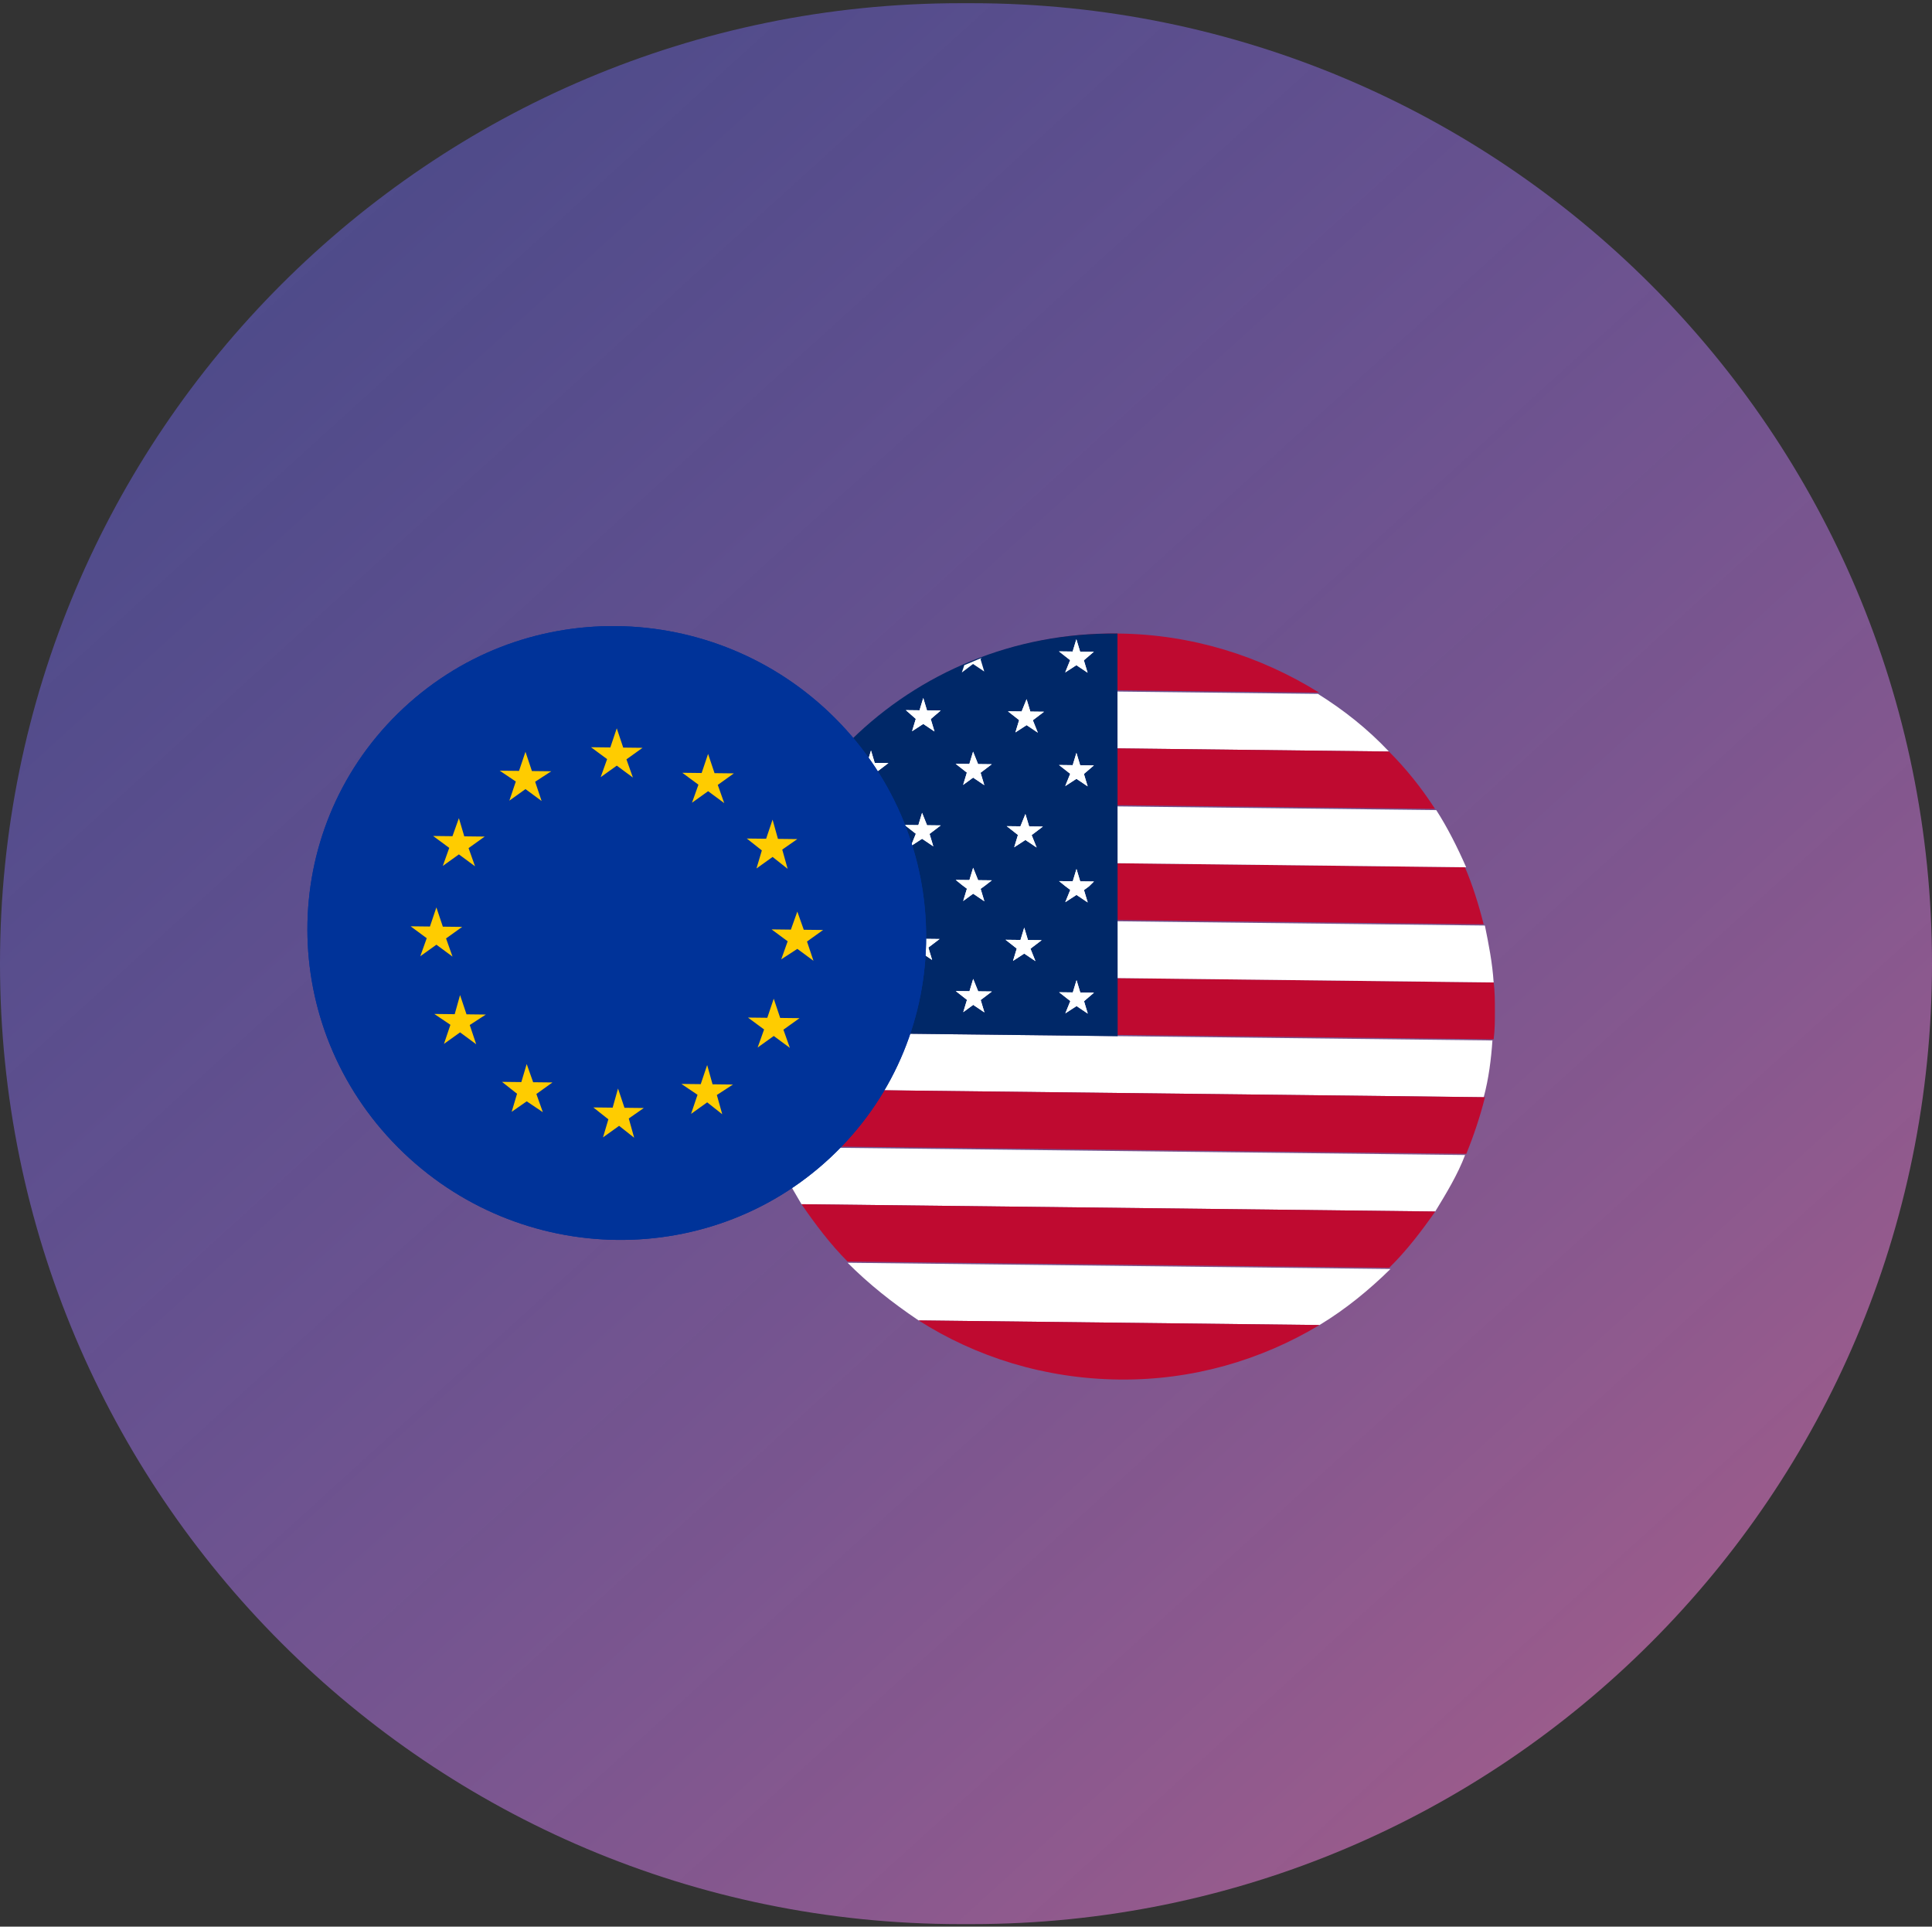 <svg width="336" height="335" viewBox="0 0 336 335" fill="none" xmlns="http://www.w3.org/2000/svg">
<rect x="0" y="0" width="336" height="335" fill="#333333" stroke="none"/>
<path d="M169 0.557H167C74.768 0.557 0 75.326 0 167.557C0 259.789 74.768 334.557 167 334.557H169C261.232 334.557 336 259.789 336 167.557C336 75.326 261.232 0.557 169 0.557Z" fill="url(#paint0_linear_389_157)"/>
<path d="M130.935 189.313L258.04 190.776C258.905 187.565 259.336 184.134 259.551 180.915L129.414 179.417C129.632 182.641 130.067 186.082 130.935 189.313ZM139.39 209.382L249.605 210.651C251.553 207.452 253.5 204.253 254.797 200.832L134.188 199.444C135.706 202.897 137.439 206.138 139.39 209.382ZM159.754 229.588L229.478 230.391C234.024 227.652 238.136 224.263 241.815 220.655L147.407 219.568C151.09 223.261 155.205 226.529 159.754 229.588ZM229.205 120.65L159.698 119.85C155.152 122.589 151.04 125.978 147.361 129.587L241.553 130.671C237.87 126.763 233.754 123.495 229.205 120.65Z" fill="white"/>
<path d="M134.188 199.229L255.014 200.62C256.311 197.414 257.392 194.205 258.257 190.779L130.935 189.313C131.803 192.759 132.887 195.993 134.188 199.229ZM147.407 219.353L241.599 220.437C244.629 217.466 247.225 214.06 249.606 210.651L139.39 209.382C141.774 212.845 144.374 216.311 147.407 219.353ZM194.621 239.868C207.397 240.015 219.304 236.502 229.478 230.391L159.754 229.588C169.718 235.931 181.629 239.719 194.621 239.868ZM130.92 159.247L258.025 160.711C257.157 157.265 256.073 153.817 254.772 150.795L134.163 149.406C132.865 152.613 131.784 155.821 130.92 159.247ZM129.195 174.26C129.196 175.978 129.197 177.696 129.414 179.202L259.767 180.703C259.983 178.987 259.982 177.484 259.981 175.766C259.98 174.048 259.98 172.33 259.762 170.824L129.409 169.323C129.193 171.039 129.194 172.542 129.195 174.26ZM147.361 129.586C144.331 132.558 141.734 135.964 139.354 139.373L249.57 140.642C247.186 136.964 244.586 133.712 241.553 130.671L147.361 129.586ZM194.555 110.158C181.78 110.011 169.872 113.525 159.698 119.635L229.422 120.438C219.242 114.093 207.331 110.305 194.555 110.158Z" fill="#BF0A30"/>
<path d="M129.41 169.324L259.763 170.825C259.545 167.386 258.894 164.158 258.242 160.929L130.921 159.463C130.056 162.674 129.625 165.89 129.41 169.324ZM134.164 149.407L254.989 150.798C253.472 147.345 251.738 143.889 249.787 140.86L139.355 139.588C137.408 142.572 135.678 145.988 134.164 149.407Z" fill="white"/>
<path d="M194.339 110.156C158.178 109.74 128.961 138.395 128.979 174.258C128.98 175.976 128.981 177.694 129.199 179.415L194.375 180.165L194.339 110.156Z" fill="#002868"/>
<path d="M133.082 151.971C133.082 152.186 132.866 152.398 132.866 152.613L133.082 151.971ZM132.434 154.111C132.217 154.753 132.001 155.395 131.785 156.252L132.434 154.111ZM135.476 175.622L133.527 174.311L131.579 175.577L132.444 173.439L130.494 171.913L132.876 171.941L133.524 169.801L134.392 171.958L136.773 171.986L134.825 173.467L135.476 175.622ZM144.349 166.06L142.399 164.534L140.451 166.015L141.1 163.66L139.15 162.349L141.532 162.377L142.397 160.239L143.048 162.394L145.43 162.422L143.482 163.688L144.349 166.06ZM143.688 143.933L144.556 146.305L142.606 144.78L140.658 146.26L141.306 143.906L139.357 142.595L141.739 142.622L142.604 140.485L143.254 142.64L145.636 142.667L143.688 143.933ZM153.448 175.829L151.499 174.518L149.551 175.784L150.199 173.644L148.25 172.118L150.848 172.148L151.497 170.008L152.147 172.163L154.529 172.19L152.581 173.671L153.448 175.829ZM153.437 153.709L152.571 154.343L153.439 156.501L151.489 155.19L149.541 156.456L150.189 154.316L149.323 153.662L148.24 152.79L150.838 152.82L151.487 150.68L152.137 152.835L154.519 152.863L153.437 153.709ZM152.561 134.157L153.428 136.314L151.479 135.003L149.531 136.269L150.179 134.129L148.23 132.604L150.828 132.633L151.476 130.493L152.127 132.648L154.509 132.676L152.561 134.157ZM162.105 166.909L160.156 165.598L158.208 166.864L159.073 164.726L157.123 163.201L159.505 163.228L160.153 161.088L161.021 163.245L163.402 163.273L161.454 164.754L162.105 166.909ZM161.661 144.999L162.312 147.154L160.362 145.843L158.414 147.109L159.279 144.972L157.329 143.446L159.711 143.473L160.36 141.333L161.227 143.491L163.609 143.518L161.661 144.999ZM161.867 125.03L162.518 127.185L160.568 125.874L158.62 127.14L159.269 125L157.536 123.476L159.918 123.504L160.566 121.364L161.217 123.519L163.599 123.546L161.867 125.03ZM171.204 176.033L169.255 174.722L167.523 175.991L168.172 173.851L166.222 172.325L168.604 172.352L169.252 170.212L170.12 172.37L172.501 172.397L170.553 173.878L171.204 176.033ZM171.409 153.916L170.544 154.55L171.194 156.705L169.245 155.394L167.513 156.663L168.162 154.523L167.295 153.869L166.212 152.997L168.594 153.025L169.243 150.885L170.11 153.042L172.492 153.069L171.409 153.916ZM170.533 134.364L171.184 136.519L169.235 135.208L167.503 136.476L168.151 134.336L166.202 132.81L168.584 132.838L169.232 130.698L170.099 132.855L172.481 132.883L170.533 134.364ZM180.077 167.116L178.128 165.805L176.18 167.071L176.828 164.931L174.879 163.405L177.477 163.435L178.126 161.295L178.776 163.45L181.158 163.477L179.21 164.958L180.077 167.116ZM179.417 145.203L180.284 147.361L178.334 146.05L176.386 147.316L177.035 145.176L175.085 143.65L177.467 143.678L178.332 141.54L178.983 143.695L181.365 143.723L179.417 145.203ZM179.623 125.234L180.49 127.391L178.541 126.081L176.593 127.347L177.241 125.207L175.292 123.681L177.673 123.708L178.538 121.571L179.189 123.726L181.571 123.753L179.623 125.234ZM189.176 176.24L187.227 174.929L185.279 176.195L186.144 174.058L184.194 172.532L186.576 172.559L187.225 170.419L187.875 172.574L190.257 172.602L188.526 174.085L189.176 176.24ZM189.382 154.123L188.516 154.757L189.167 156.912L187.217 155.601L185.269 156.867L186.134 154.73L185.268 154.076L184.184 153.204L186.566 153.232L187.215 151.092L187.865 153.247L190.247 153.274L189.382 154.123ZM188.506 134.571L189.156 136.726L187.207 135.415L185.259 136.681L186.124 134.543L184.174 133.017L186.556 133.045L187.205 130.905L187.855 133.06L190.237 133.087L188.506 134.571ZM188.495 114.813L189.146 116.968L187.197 115.657L185.249 116.924L186.114 114.786L184.164 113.26L186.546 113.288L187.194 111.148L187.845 113.303L190.227 113.33L188.495 114.813ZM169.224 115.45L171.174 116.761L170.523 114.606L170.74 114.394C169.657 114.811 168.791 115.231 167.709 115.648L167.276 116.931L169.224 115.45Z" fill="white"/>
<path d="M169.231 130.698L168.583 132.838L166.201 132.81L168.15 134.336L167.502 136.476L169.234 135.208L171.183 136.518L170.532 134.363L172.48 132.883L170.099 132.855L169.231 130.698ZM169.242 150.884L168.593 153.024L166.211 152.997L167.294 153.869L168.161 154.523L167.512 156.663L169.244 155.394L171.193 156.705L170.543 154.55L171.408 153.916L172.491 153.069L170.109 153.042L169.242 150.884ZM170.119 172.37L169.251 170.212L168.603 172.352L166.221 172.325L168.171 173.85L167.522 175.99L169.254 174.722L171.203 176.033L170.553 173.878L172.501 172.397L170.119 172.37ZM151.476 130.493L150.827 132.633L148.229 132.603L150.178 134.129L149.53 136.269L151.478 135.003L153.427 136.314L152.56 134.157L154.508 132.676L152.126 132.648L151.476 130.493ZM151.486 150.68L150.837 152.82L148.239 152.79L149.322 153.662L150.188 154.316L149.54 156.456L151.488 155.19L153.438 156.501L152.57 154.343L153.436 153.709L154.518 152.862L152.137 152.835L151.486 150.68ZM152.146 172.163L151.496 170.008L150.847 172.148L148.249 172.118L150.198 173.643L149.55 175.784L151.498 174.517L153.447 175.828L152.58 173.671L154.528 172.19L152.146 172.163ZM131.568 156.249C131.784 156.251 131.784 156.251 131.568 156.249V156.249ZM133.514 150.473L133.081 151.971C133.298 151.544 133.514 151.117 133.514 150.473Z" fill="white"/>
<path d="M135.466 156.294L134.815 153.924L135.681 153.29L136.763 152.443L134.382 152.416L133.731 150.261L133.082 151.542L132.866 152.184C132.649 152.611 132.65 153.04 132.433 153.467L131.785 155.607V155.822L133.733 154.556L135.466 156.294ZM134.392 171.958L133.524 169.801L132.876 171.941L130.494 171.913L132.444 173.439L131.579 175.577L133.527 174.311L135.476 175.622L134.825 173.467L136.773 171.986L134.392 171.958ZM178.332 141.54L177.467 143.678L175.085 143.65L177.035 145.176L176.386 147.316L178.334 146.05L180.284 147.361L179.417 145.203L181.365 143.723L178.983 143.695L178.332 141.54ZM178.776 163.45L178.126 161.295L177.477 163.435L174.879 163.405L176.828 164.931L176.18 167.071L178.128 165.805L180.077 167.116L179.21 164.958L181.158 163.477L178.776 163.45ZM160.36 141.333L159.711 143.473L157.329 143.446L159.279 144.972L158.414 147.109L160.362 145.843L162.312 147.154L161.661 144.999L163.609 143.518L161.227 143.491L160.36 141.333ZM161.021 163.245L160.153 161.088L159.505 163.228L157.123 163.201L159.073 164.726L158.208 166.864L160.156 165.598L162.105 166.909L161.454 164.754L163.402 163.273L161.021 163.245ZM142.604 140.485L141.739 142.622L139.357 142.595L141.306 143.906L140.658 146.26L142.606 144.78L144.556 146.305L143.688 143.933L145.636 142.667L143.254 142.64L142.604 140.485ZM143.048 162.394L142.397 160.239L141.532 162.377L139.15 162.349L141.1 163.66L140.451 166.015L142.399 164.534L144.349 166.06L143.482 163.688L145.43 162.422L143.048 162.394ZM187.205 130.905L186.556 133.045L184.174 133.017L186.124 134.543L185.259 136.681L187.207 135.415L189.156 136.726L188.506 134.571L190.237 133.087L187.855 133.06L187.205 130.905ZM160.566 121.364L159.918 123.504L157.536 123.476L159.269 125L158.62 127.14L160.568 125.874L162.518 127.185L161.867 125.03L163.599 123.546L161.217 123.519L160.566 121.364ZM178.538 121.571L177.673 123.708L175.292 123.681L177.241 125.207L176.593 127.347L178.541 126.081L180.49 127.391L179.623 125.234L181.571 123.753L179.189 123.726L178.538 121.571ZM187.194 111.148L186.546 113.288L184.164 113.26L186.114 114.786L185.249 116.924L187.197 115.657L189.146 116.968L188.495 114.813L190.227 113.33L187.845 113.303L187.194 111.148ZM187.215 151.092L186.566 153.232L184.184 153.204L185.268 154.076L186.134 154.73L185.269 156.867L187.217 155.601L189.167 156.912L188.516 154.757L189.382 154.123L190.247 153.274L187.865 153.247L187.215 151.092ZM187.875 172.574L187.225 170.419L186.576 172.559L184.194 172.532L186.144 174.058L185.279 176.195L187.227 174.929L189.176 176.24L188.526 174.085L190.257 172.602L187.875 172.574Z" fill="white"/>
<path d="M145.332 200.397C166.333 179.799 166.315 146.012 145.292 124.931C124.269 103.85 90.201 103.459 69.2 124.056C48.199 144.654 48.217 178.441 69.24 199.522C90.263 220.603 124.331 220.994 145.332 200.397Z" fill="#003399"/>
<path d="M107.262 126.64L108.385 129.988L111.748 130.027L108.947 132.033L110.069 135.196L107.266 133.125L104.464 135.131L105.584 131.994L102.78 129.924L106.143 129.963L107.262 126.64ZM91.385 130.719L92.507 134.067L95.87 134.106L93.069 135.926L94.191 139.274L91.388 137.204L88.587 139.21L89.706 135.888L86.903 134.003L90.265 134.041L91.385 130.719ZM79.808 142.259L80.743 145.419L84.293 145.46L81.492 147.466L82.614 150.629L79.811 148.558L77.009 150.564L78.129 147.427L75.325 145.357L78.688 145.396L79.808 142.259ZM123.145 131.085L124.267 134.433L127.63 134.472L124.829 136.477L125.951 139.64L123.148 137.57L120.347 139.576L121.466 136.439L118.663 134.368L122.025 134.407L123.145 131.085ZM138.658 145.901L136.044 147.724L136.98 151.069L134.363 149.001L131.562 151.007L132.494 147.868L129.878 145.8L133.24 145.838L134.36 142.516L135.295 145.862L138.658 145.901ZM143.15 161.702L140.349 163.708L141.471 167.056L138.668 164.985L135.867 166.806L136.986 163.669L134.183 161.598L137.545 161.637L138.665 158.5L139.787 161.663L143.15 161.702ZM137.369 182.202L134.566 180.131L131.764 182.137L132.884 179L130.08 176.93L133.443 176.969L134.562 173.646L135.685 176.994L139.048 177.033L136.247 179.039L137.369 182.202ZM104.87 197.762L105.803 194.623L103.186 192.555L106.549 192.593L107.481 189.269L108.604 192.617L111.967 192.656L109.352 194.478L110.288 197.824L107.671 195.756L104.87 197.762ZM88.988 193.317L89.92 190.178L87.304 188.11L90.667 188.149L91.599 185.01L92.722 188.173L96.084 188.211L93.283 190.217L94.406 193.38L91.602 191.495L88.988 193.317ZM125.605 193.739L122.989 191.671L120.187 193.677L121.307 190.355L118.503 188.469L121.866 188.508L122.985 185.186L123.921 188.532L127.471 188.573L124.669 190.393L125.605 193.739ZM71.41 161.061L74.773 161.1L75.892 157.777L77.015 161.125L80.378 161.164L77.576 163.17L78.699 166.333L75.895 164.262L73.094 166.268L74.213 163.131L71.41 161.061ZM77.212 181.509L78.331 178.187L75.528 176.302L79.078 176.343L80.01 173.018L81.133 176.366L84.496 176.405L81.694 178.225L82.817 181.574L80.013 179.503L77.212 181.509Z" fill="#FFCC00"/>
<path d="M145.332 200.397C166.333 179.799 166.315 146.012 145.292 124.931C124.269 103.85 90.201 103.459 69.2 124.056C48.199 144.654 48.217 178.441 69.24 199.522C90.263 220.603 124.331 220.994 145.332 200.397Z" fill="#003399"/>
<path d="M107.262 126.64L108.385 129.988L111.748 130.027L108.947 132.033L110.069 135.196L107.266 133.125L104.464 135.131L105.584 131.994L102.78 129.924L106.143 129.963L107.262 126.64ZM91.385 130.719L92.507 134.067L95.87 134.106L93.069 135.926L94.191 139.274L91.388 137.204L88.587 139.21L89.706 135.888L86.903 134.003L90.265 134.041L91.385 130.719ZM79.808 142.259L80.743 145.419L84.293 145.46L81.492 147.466L82.614 150.629L79.811 148.558L77.009 150.564L78.129 147.427L75.325 145.357L78.688 145.396L79.808 142.259ZM123.145 131.085L124.267 134.433L127.63 134.472L124.829 136.477L125.951 139.64L123.148 137.57L120.347 139.576L121.466 136.439L118.663 134.368L122.025 134.407L123.145 131.085ZM138.658 145.901L136.044 147.724L136.98 151.069L134.363 149.001L131.562 151.007L132.494 147.868L129.878 145.8L133.24 145.838L134.36 142.516L135.295 145.862L138.658 145.901ZM143.15 161.702L140.349 163.708L141.471 167.056L138.668 164.985L135.867 166.806L136.986 163.669L134.183 161.598L137.545 161.637L138.665 158.5L139.787 161.663L143.15 161.702ZM137.369 182.202L134.566 180.131L131.764 182.137L132.884 179L130.08 176.93L133.443 176.969L134.562 173.646L135.685 176.994L139.048 177.033L136.247 179.039L137.369 182.202ZM104.87 197.762L105.803 194.623L103.186 192.555L106.549 192.593L107.481 189.269L108.604 192.617L111.967 192.656L109.352 194.478L110.288 197.824L107.671 195.756L104.87 197.762ZM88.988 193.317L89.92 190.178L87.304 188.11L90.667 188.149L91.599 185.01L92.722 188.173L96.084 188.211L93.283 190.217L94.406 193.38L91.602 191.495L88.988 193.317ZM125.605 193.739L122.989 191.671L120.187 193.677L121.307 190.355L118.503 188.469L121.866 188.508L122.985 185.186L123.921 188.532L127.471 188.573L124.669 190.393L125.605 193.739ZM71.41 161.061L74.773 161.1L75.892 157.777L77.015 161.125L80.378 161.164L77.576 163.17L78.699 166.333L75.895 164.262L73.094 166.268L74.213 163.131L71.41 161.061ZM77.212 181.509L78.331 178.187L75.528 176.302L79.078 176.343L80.01 173.018L81.133 176.366L84.496 176.405L81.694 178.225L82.817 181.574L80.013 179.503L77.212 181.509Z" fill="#FFCC00"/>
<defs>
<linearGradient id="paint0_linear_389_157" x1="0" y1="0.557" x2="468.431" y2="516.36" gradientUnits="userSpaceOnUse">
<stop stop-color="#6167FF" stop-opacity="0.4"/>
<stop offset="1" stop-color="#FF6B6B"/>
</linearGradient>
</defs>
</svg>
